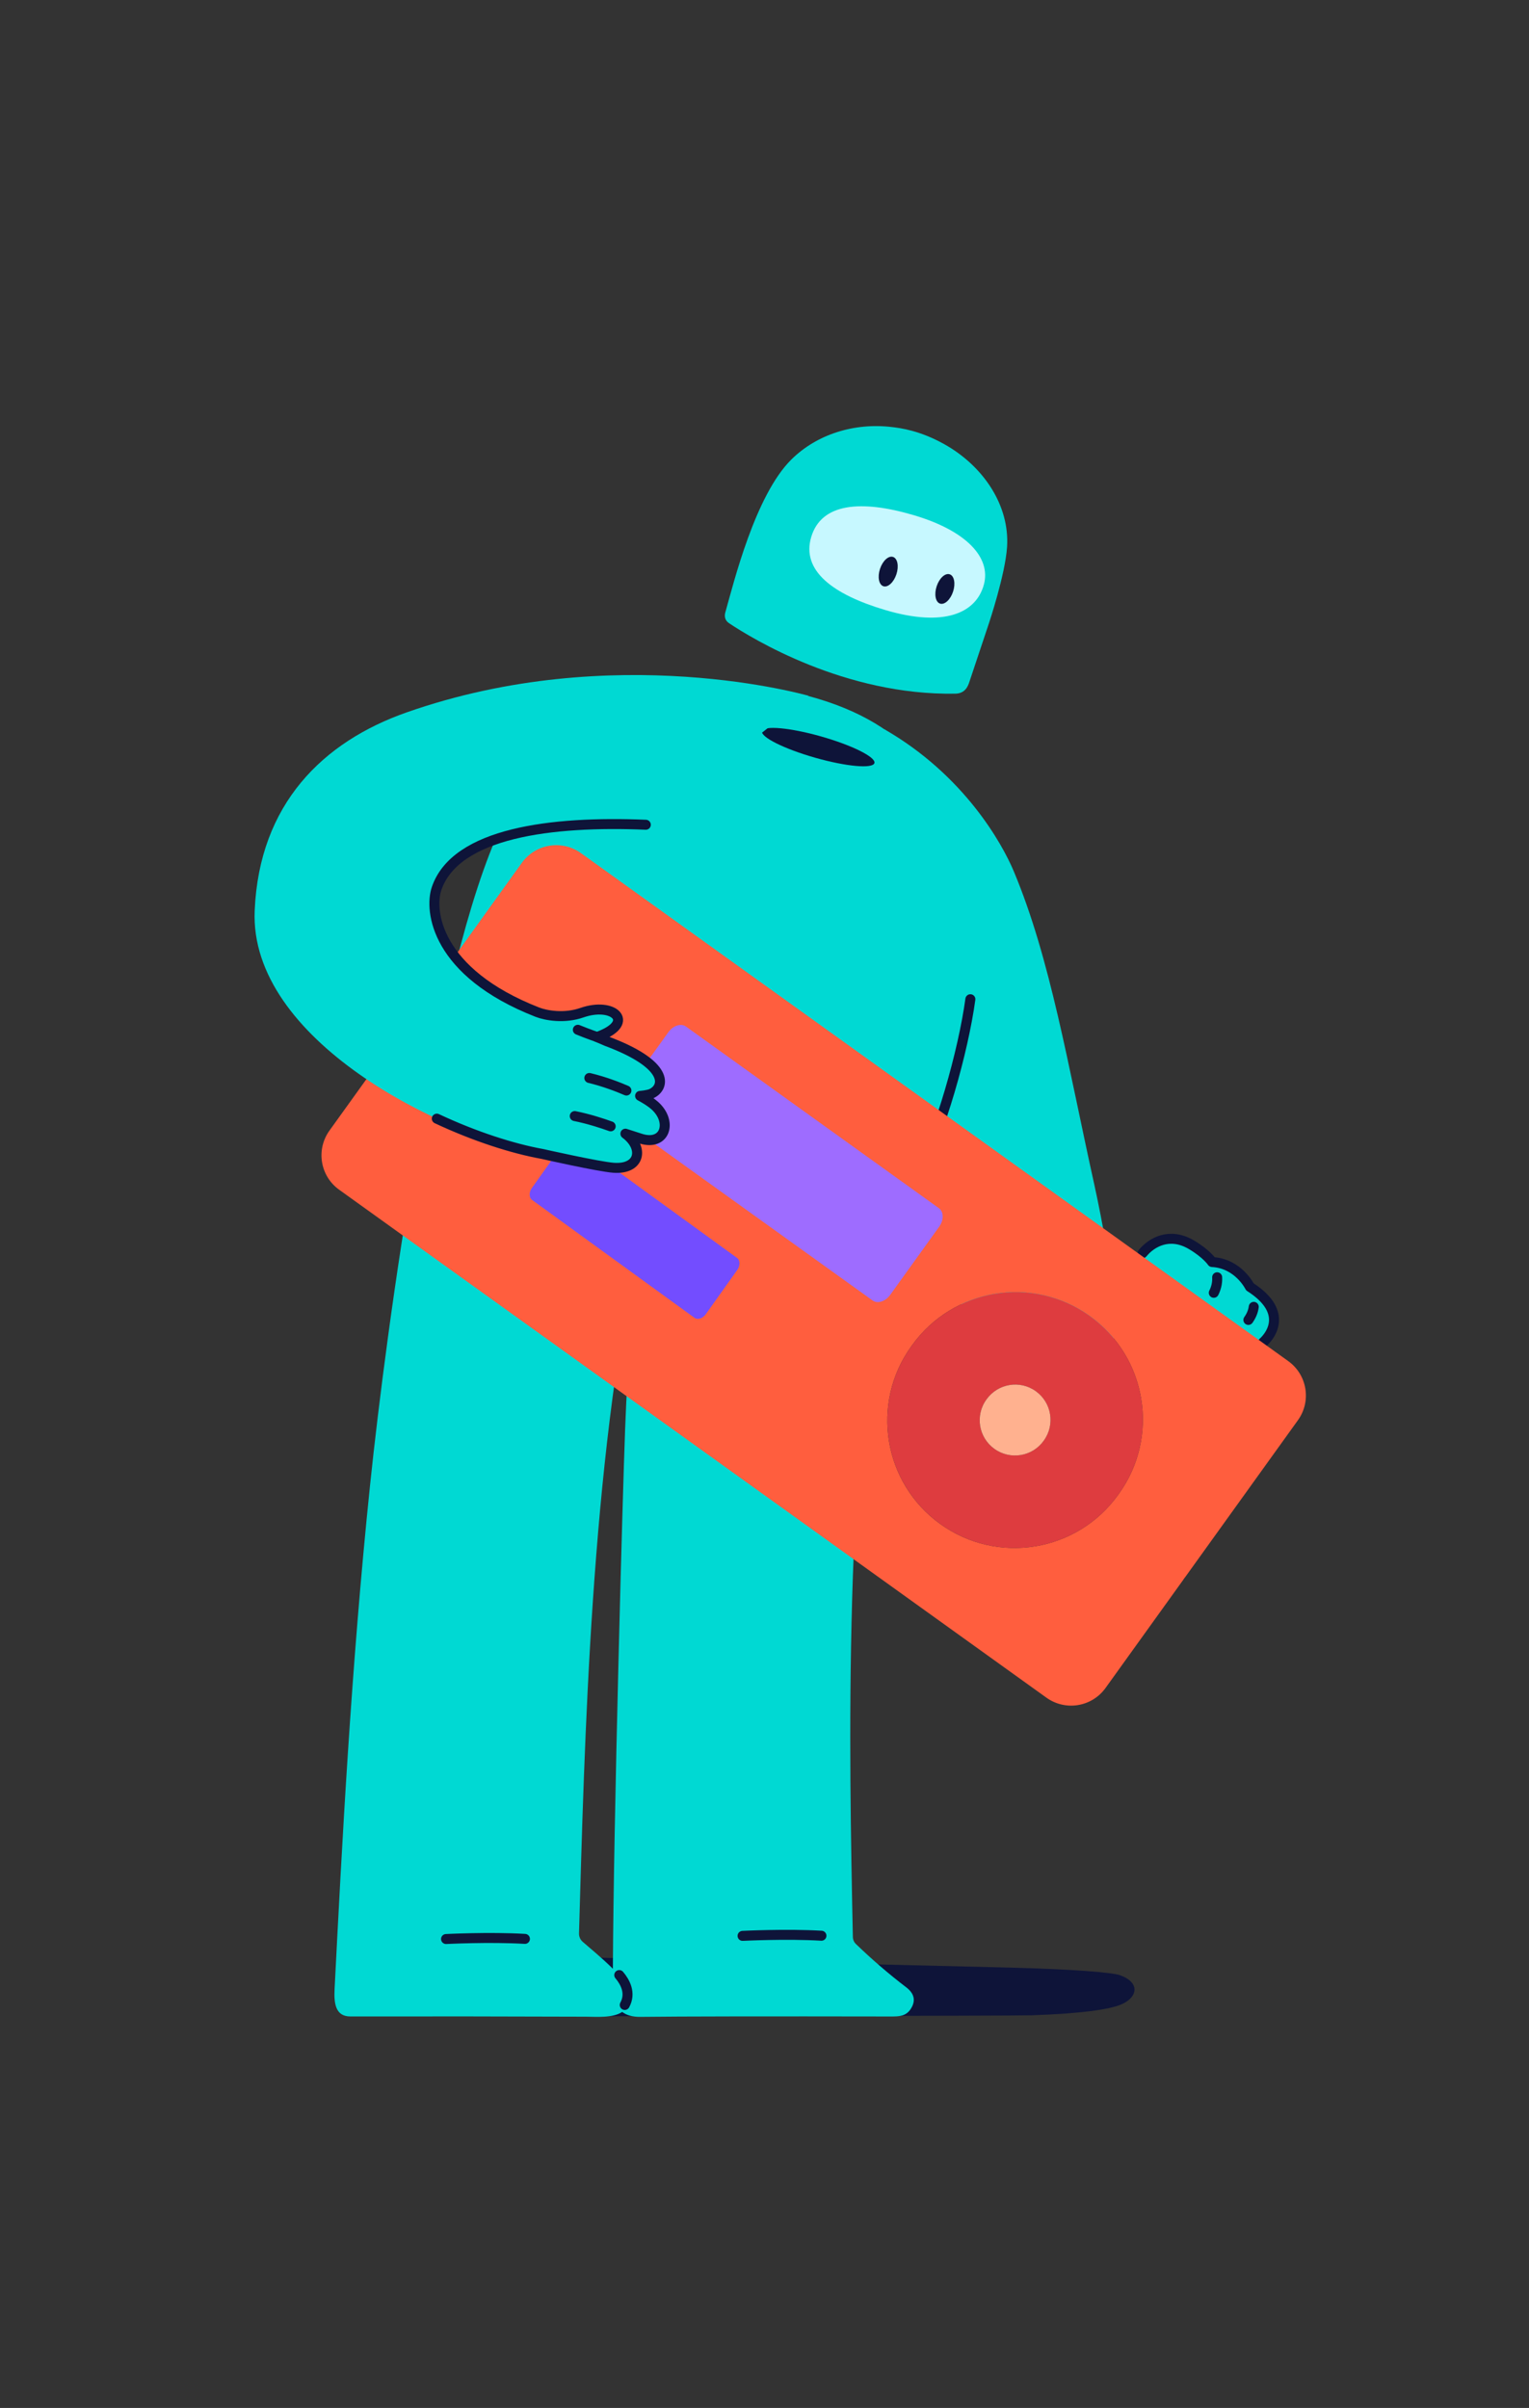 <svg width="153" height="241" viewBox="0 0 153 241" fill="none" xmlns="http://www.w3.org/2000/svg">
<rect x="0" y="0" width="153" height="241" fill="#333333" stroke="none"/>
<g id="Group 8999">
<path id="Vector" d="M59.386 201.798C59.386 201.798 101.457 201.765 103.244 201.701C108.078 201.53 110.991 201.14 112.229 200.601C113.836 199.901 114.126 198.426 112.072 197.689C111.333 197.424 107.579 197.093 100.96 196.926C98.327 196.86 58.281 195.898 58.281 195.898L59.387 201.798L59.386 201.798Z" fill="#0E1439">
                                    <animate attributeName="d" values="M59.386 201.798C59.386 201.798 101.457 201.765 103.244 201.701C108.078 201.53 110.991 201.14 112.229 200.601C113.836 199.901 114.126 198.426 112.072 197.689C111.333 197.424 107.579 197.093 100.96 196.926C98.327 196.86 58.281 195.898 58.281 195.898L59.387 201.798L59.386 201.798Z;M64.105 201.798C64.105 201.798 106.176 201.765 107.963 201.701C112.797 201.53 115.71 201.14 116.948 200.601C118.555 199.901 118.845 198.426 116.791 197.689C116.052 197.424 112.298 197.093 105.679 196.926C103.046 196.86 63 195.898 63 195.898L64.106 201.798L64.105 201.798Z;M59.386 201.798C59.386 201.798 101.457 201.765 103.244 201.701C108.078 201.53 110.991 201.14 112.229 200.601C113.836 199.901 114.126 198.426 112.072 197.689C111.333 197.424 107.579 197.093 100.96 196.926C98.327 196.86 58.281 195.898 58.281 195.898L59.387 201.798L59.386 201.798Z" begin="0s" dur="4s" repeatCount="indefinite" fill="freeze" calcMode="linear" keyTimes="0;0.5;1"/></path>
<path id="Vector_2" d="M95.596 69.427C84.53 69.62 75.234 63.893 72.956 62.376C72.524 62.089 72.475 61.664 72.581 61.287C73.429 58.292 75.563 49.569 79.197 45.981C81.726 43.484 85.445 42.286 89.255 42.741C90.134 42.846 92.039 43.092 94.461 44.44C98.405 46.636 101.04 50.587 100.772 54.739C100.594 57.495 98.958 62.382 98.958 62.382L96.995 68.265C96.865 68.663 96.589 69.41 95.595 69.427H95.596Z" fill="#00D9D3"/>
<path id="Vector_3" d="M81.179 53.732C82.197 50.35 86.151 50.001 91.428 51.559C96.705 53.117 99.197 55.809 98.447 58.53C97.664 61.371 94.475 62.794 88.618 61.065C83.341 59.507 80.161 57.114 81.179 53.732Z" fill="#C7F8FF"/>
<path id="Vector_4" d="M89.699 57.477C89.966 56.668 89.815 55.89 89.362 55.74C88.909 55.591 88.325 56.126 88.058 56.936C87.791 57.746 87.942 58.523 88.395 58.673C88.848 58.822 89.432 58.287 89.699 57.477Z" fill="#0E1439"/>
<path id="Vector_5" d="M95.369 59.216C95.636 58.406 95.485 57.628 95.032 57.479C94.579 57.329 93.995 57.865 93.728 58.674C93.461 59.484 93.612 60.262 94.065 60.411C94.518 60.561 95.102 60.026 95.369 59.216Z" fill="#0E1439"/>
<path id="Vector_6" d="M95.02 81.387C93.441 77.383 90.069 71.115 77.587 68.938C73.977 68.308 57.355 67.901 50.453 82.102C50.358 82.295 50.264 82.489 50.172 82.684C43.606 96.453 38.661 132.928 37.035 148.595C35.115 167.072 34.191 185.197 33.48 199.085C33.414 200.444 33.533 201.822 35.063 201.818C42.925 201.805 50.785 201.813 58.644 201.842C59.647 201.845 61.316 201.996 62.26 201.365C62.705 201.697 63.3 201.869 64.066 201.859C68.285 201.811 76.674 201.799 89.228 201.821C89.978 201.821 90.66 201.788 91.126 201.075C91.66 200.261 91.511 199.535 90.677 198.898C88.924 197.558 87.251 196.116 85.654 194.573C85.442 194.37 85.337 194.115 85.34 193.808C84.959 175.471 84.379 145.76 88.805 123.003L88.782 122.991C91.249 119.111 93.192 114.612 95.047 108.148C97.501 99.596 97.838 88.526 95.02 81.387ZM58.297 194.337C58.059 194.127 57.926 193.813 57.938 193.486C58.489 174.611 59.12 146.457 63.865 124.93C63.886 124.937 63.906 124.944 63.925 124.95C63.298 129.401 62.833 135.796 62.553 143.029C62.303 149.549 61.395 182.294 61.328 197.046C60.255 195.97 58.92 194.889 58.295 194.335L58.297 194.337Z" fill="#00D9D3"/>
<path id="Vector_7" d="M61.967 197.676C62.553 198.368 63.163 199.477 62.516 200.668" stroke="#0E1439" stroke-linecap="round" stroke-linejoin="round"/>
<path id="Vector_8" d="M70.876 126.637C68.663 126.369 66.323 125.808 64.15 124.82C64.15 124.82 62.886 127.665 61.779 135.566" stroke="#0E1439" stroke-linecap="round" stroke-linejoin="round"/>
<path id="Vector_9" d="M74.305 193.752C74.305 193.752 78.651 193.529 82.197 193.738" stroke="#0E1439" stroke-linecap="round" stroke-linejoin="round"/>
<path id="Vector_10" d="M44.635 194.068C44.635 194.068 48.981 193.845 52.527 194.054" stroke="#0E1439" stroke-linecap="round" stroke-linejoin="round"/>
<path id="Vector_11" d="M88.486 72.984C96.467 77.567 100.283 84.434 101.445 87.207C105.122 95.977 106.852 106.601 109.505 118.577C110.231 121.854 111.547 128.795 111.591 131.961C111.768 144.879 93.491 134.802 91.595 119.42" fill="#00D9D3"/>
<path id="Vector_12" d="M118.099 157.716C115.652 157.883 113.807 156.048 113.111 153.852" stroke="#0E1439" stroke-linecap="round" stroke-linejoin="round"/>
<path id="Vector_13" d="M97.1 100.008C96.388 105.223 94.097 113.362 91.727 117.866" stroke="#0E1439" stroke-linecap="round" stroke-linejoin="round"/>
<path id="Vector_14" d="M87.498 76.374C87.665 75.787 85.282 74.594 82.176 73.711C79.07 72.827 76.417 72.587 76.25 73.174C76.083 73.762 78.465 74.955 81.571 75.838C84.677 76.722 87.331 76.962 87.498 76.374Z" fill="#0E1439"/>
<path id="Vector_15" d="M114.342 125.419C114.342 125.419 117.044 132.379 118.202 133.237C119.36 134.095 126.27 134.137 126.27 134.137C126.27 134.137 129.523 131.64 125.073 128.8C125.073 128.8 123.914 126.431 121.29 126.312C121.29 126.312 120.745 125.484 119.218 124.582C116.307 122.861 114.342 125.419 114.342 125.419Z" fill="#00D9D3"/>
<path id="Vector_16" d="M126.388 134.355C127.377 133.455 128.763 131.154 125.073 128.799C125.073 128.799 123.924 126.448 121.29 126.311C121.29 126.311 120.745 125.483 119.218 124.581C117.034 123.29 115.226 124.338 114.342 125.418" stroke="#0E1439" stroke-linecap="round" stroke-linejoin="round"/>
<path id="Vector_17" d="M121.459 129.39C121.644 129.03 121.834 128.475 121.795 127.836" stroke="#0E1439" stroke-linecap="round" stroke-linejoin="round"/>
<path id="Vector_18" d="M124.92 132.106C125.207 131.699 125.392 131.279 125.457 130.797" stroke="#0E1439" stroke-linecap="round" stroke-linejoin="round"/>
<path id="Vector_19" d="M33.935 119.072L56.088 134.985L104.708 169.911C106.612 171.279 109.259 170.845 110.627 168.941L129.879 142.14C131.244 140.24 130.81 137.593 128.906 136.225L70.602 94.343L58.132 85.386C56.232 84.021 53.585 84.455 52.22 86.355L51.404 87.49L32.968 113.155C31.6 115.059 32.034 117.706 33.934 119.071L33.935 119.072ZM91.272 134.63C95.378 128.914 103.342 127.609 109.053 131.712C114.769 135.818 116.074 143.782 111.968 149.498L111.877 149.625C107.771 155.341 99.81 156.642 94.094 152.536C88.383 148.433 87.074 140.473 91.18 134.758L91.271 134.631L91.272 134.63Z" fill="#FF5E3E"/>
<path id="Vector_20" d="M62.011 111.98L67.641 116.024L70.771 118.273L87.316 130.158C87.812 130.514 88.601 130.262 89.08 129.595L93.98 122.774C94.459 122.107 94.446 121.278 93.95 120.922L75.171 107.433L68.644 102.744C68.148 102.388 67.359 102.64 66.88 103.307L65.655 105.012L61.98 110.128C61.501 110.795 61.514 111.624 62.01 111.98L62.011 111.98Z" fill="#9E6CFF">
                                    <animate attributeName="d" values="M62.011 111.98L67.641 116.024L70.771 118.273L87.316 130.158C87.812 130.514 88.601 130.262 89.08 129.595L93.98 122.774C94.459 122.107 94.446 121.278 93.95 120.922L75.171 107.433L68.644 102.744C68.148 102.388 67.359 102.64 66.88 103.307L65.655 105.012L61.98 110.128C61.501 110.795 61.514 111.624 62.01 111.98L62.011 111.98Z;M62.245 108.76L65.861 111.238L67.871 112.617L78.495 119.901C78.814 120.119 79.32 119.965 79.628 119.556L82.775 115.375C83.082 114.967 83.074 114.458 82.755 114.24L70.696 105.973L66.505 103.099C66.186 102.881 65.68 103.035 65.372 103.444L64.585 104.489L62.225 107.625C61.918 108.033 61.926 108.542 62.245 108.76L62.245 108.76Z;M62.011 111.98L67.641 116.024L70.771 118.273L87.316 130.158C87.812 130.514 88.601 130.262 89.08 129.595L93.98 122.774C94.459 122.107 94.446 121.278 93.95 120.922L75.171 107.433L68.644 102.744C68.148 102.388 67.359 102.64 66.88 103.307L65.655 105.012L61.98 110.128C61.501 110.795 61.514 111.624 62.01 111.98L62.011 111.98Z" begin="0s" dur="4s" repeatCount="indefinite" fill="freeze" calcMode="linear" keyTimes="0;0.5;1"/></path>
<path id="Vector_21" d="M53.245 120.099L60.298 125.219L69.495 131.895C69.814 132.126 70.32 131.963 70.628 131.53L73.775 127.103C74.082 126.67 74.074 126.132 73.755 125.901L63.447 118.418L62.462 117.703L57.505 114.105C57.186 113.874 56.679 114.037 56.372 114.47L53.225 118.897C52.918 119.33 52.926 119.868 53.245 120.099Z" fill="#734DFF">
                                    <animate attributeName="d" values="M53.245 120.099L60.298 125.219L69.495 131.895C69.814 132.126 70.32 131.963 70.628 131.53L73.775 127.103C74.082 126.67 74.074 126.132 73.755 125.901L63.447 118.418L62.462 117.703L57.505 114.105C57.186 113.874 56.679 114.037 56.372 114.47L53.225 118.897C52.918 119.33 52.926 119.868 53.245 120.099Z;M53.738 123.495L64.722 131.385L79.044 141.673C79.54 142.029 80.329 141.777 80.808 141.11L85.708 134.289C86.187 133.622 86.174 132.793 85.678 132.437L69.625 120.906L68.091 119.804L60.372 114.259C59.876 113.903 59.087 114.155 58.608 114.822L53.708 121.643C53.229 122.31 53.242 123.139 53.738 123.495Z;M53.245 120.099L60.298 125.219L69.495 131.895C69.814 132.126 70.32 131.963 70.628 131.53L73.775 127.103C74.082 126.67 74.074 126.132 73.755 125.901L63.447 118.418L62.462 117.703L57.505 114.105C57.186 113.874 56.679 114.037 56.372 114.47L53.225 118.897C52.918 119.33 52.926 119.868 53.245 120.099Z" begin="0s" dur="4s" repeatCount="indefinite" fill="freeze" calcMode="linear" keyTimes="0;0.5;1"/></path>
<path id="Vector_22" d="M94.096 152.536C99.811 156.642 107.772 155.341 111.878 149.625L111.969 149.498C116.075 143.782 114.769 135.818 109.054 131.712C103.343 127.609 95.379 128.915 91.273 134.63L91.183 134.757C87.076 140.473 88.385 148.433 94.097 152.535L94.096 152.536ZM98.719 140.051C99.856 138.468 102.063 138.102 103.646 139.239C105.229 140.376 105.593 142.588 104.455 144.171L104.43 144.205C103.293 145.788 101.089 146.149 99.501 145.009C97.915 143.869 97.558 141.667 98.695 140.084L98.719 140.051Z" fill="#DE3C3F"/>
<path id="Vector_23" d="M99.503 145.009C101.09 146.149 103.295 145.788 104.432 144.205L104.456 144.171C105.593 142.588 105.235 140.379 103.648 139.239C102.061 138.099 99.857 138.468 98.72 140.051L98.696 140.085C97.559 141.668 97.92 143.872 99.503 145.009Z" fill="#FFB18F">
                                    <animate attributeName="d" values="M99.503 145.009C101.09 146.149 103.295 145.788 104.432 144.205L104.456 144.171C105.593 142.588 105.235 140.379 103.648 139.239C102.061 138.099 99.857 138.468 98.72 140.051L98.696 140.085C97.559 141.668 97.92 143.872 99.503 145.009Z;M98.489 146.875C101.176 148.802 104.91 148.192 106.835 145.516L106.876 145.458C108.801 142.782 108.195 139.048 105.508 137.12C102.821 135.193 99.089 135.817 97.163 138.493L97.123 138.551C95.198 141.227 95.809 144.953 98.489 146.875Z;M99.503 145.009C101.09 146.149 103.295 145.788 104.432 144.205L104.456 144.171C105.593 142.588 105.235 140.379 103.648 139.239C102.061 138.099 99.857 138.468 98.72 140.051L98.696 140.085C97.559 141.668 97.92 143.872 99.503 145.009Z" begin="0s" dur="4s" repeatCount="indefinite" fill="freeze" calcMode="linear" keyTimes="0;0.5;1"/></path>
<path id="Vector_24" d="M80.903 69.639C80.903 69.639 61.465 64.002 40.679 71.304C32.337 74.234 25.945 80.447 25.485 91.132C24.927 104.063 44.239 113.678 54.273 115.496C54.273 115.496 59.91 116.769 61.398 116.878C64.103 117.076 64.454 114.851 62.584 113.468C62.584 113.468 63.819 113.871 64.156 113.974C66.582 114.712 67.314 112.266 65.529 110.661C65.169 110.337 64.651 110.006 64.055 109.683C64.055 109.683 64.849 109.623 65.203 109.452C66.575 108.788 66.987 106.546 60.688 104.202C60.599 104.169 59.746 103.796 59.746 103.796C59.849 103.76 59.962 103.708 60.056 103.671C63.565 102.285 61.374 100.258 58.236 101.355C56.477 101.971 54.63 101.64 53.773 101.304C43.606 97.322 42.946 91.137 43.685 88.947C45.581 83.337 55.222 82.151 64.626 82.547L80.903 69.641L80.903 69.639Z" fill="#00D9D3"/>
<path id="Vector_25" d="M62.682 109.147C61.839 108.781 60.49 108.256 58.973 107.891" stroke="#0E1439" stroke-linecap="round" stroke-linejoin="round"/>
<path id="Vector_26" d="M61.107 112.731C60.246 112.42 58.91 111.983 57.512 111.703" stroke="#0E1439" stroke-linecap="round" stroke-linejoin="round"/>
<path id="Vector_27" d="M59.856 103.829C59.856 103.829 58.893 103.504 57.822 103.066" stroke="#0E1439" stroke-linecap="round" stroke-linejoin="round"/>
<path id="Vector_28" d="M64.623 82.546C55.22 82.151 45.58 83.336 43.683 88.946C42.943 91.137 43.604 97.322 53.77 101.303C54.627 101.639 56.474 101.969 58.234 101.354C61.372 100.256 63.562 102.284 60.053 103.67C59.959 103.707 59.846 103.759 59.744 103.795C59.744 103.795 60.598 104.168 60.686 104.201C66.984 106.545 66.573 108.787 65.2 109.451C64.846 109.622 64.052 109.682 64.052 109.682C64.649 110.005 65.167 110.336 65.527 110.66C67.312 112.265 66.58 114.711 64.153 113.973C63.817 113.871 62.581 113.467 62.581 113.467C64.451 114.85 64.1 117.075 61.395 116.877C59.907 116.768 54.271 115.495 54.271 115.495C51.263 114.95 47.5 113.739 43.71 111.961" stroke="#0E1439" stroke-linecap="round" stroke-linejoin="round"/>

                                    </g>
</svg>